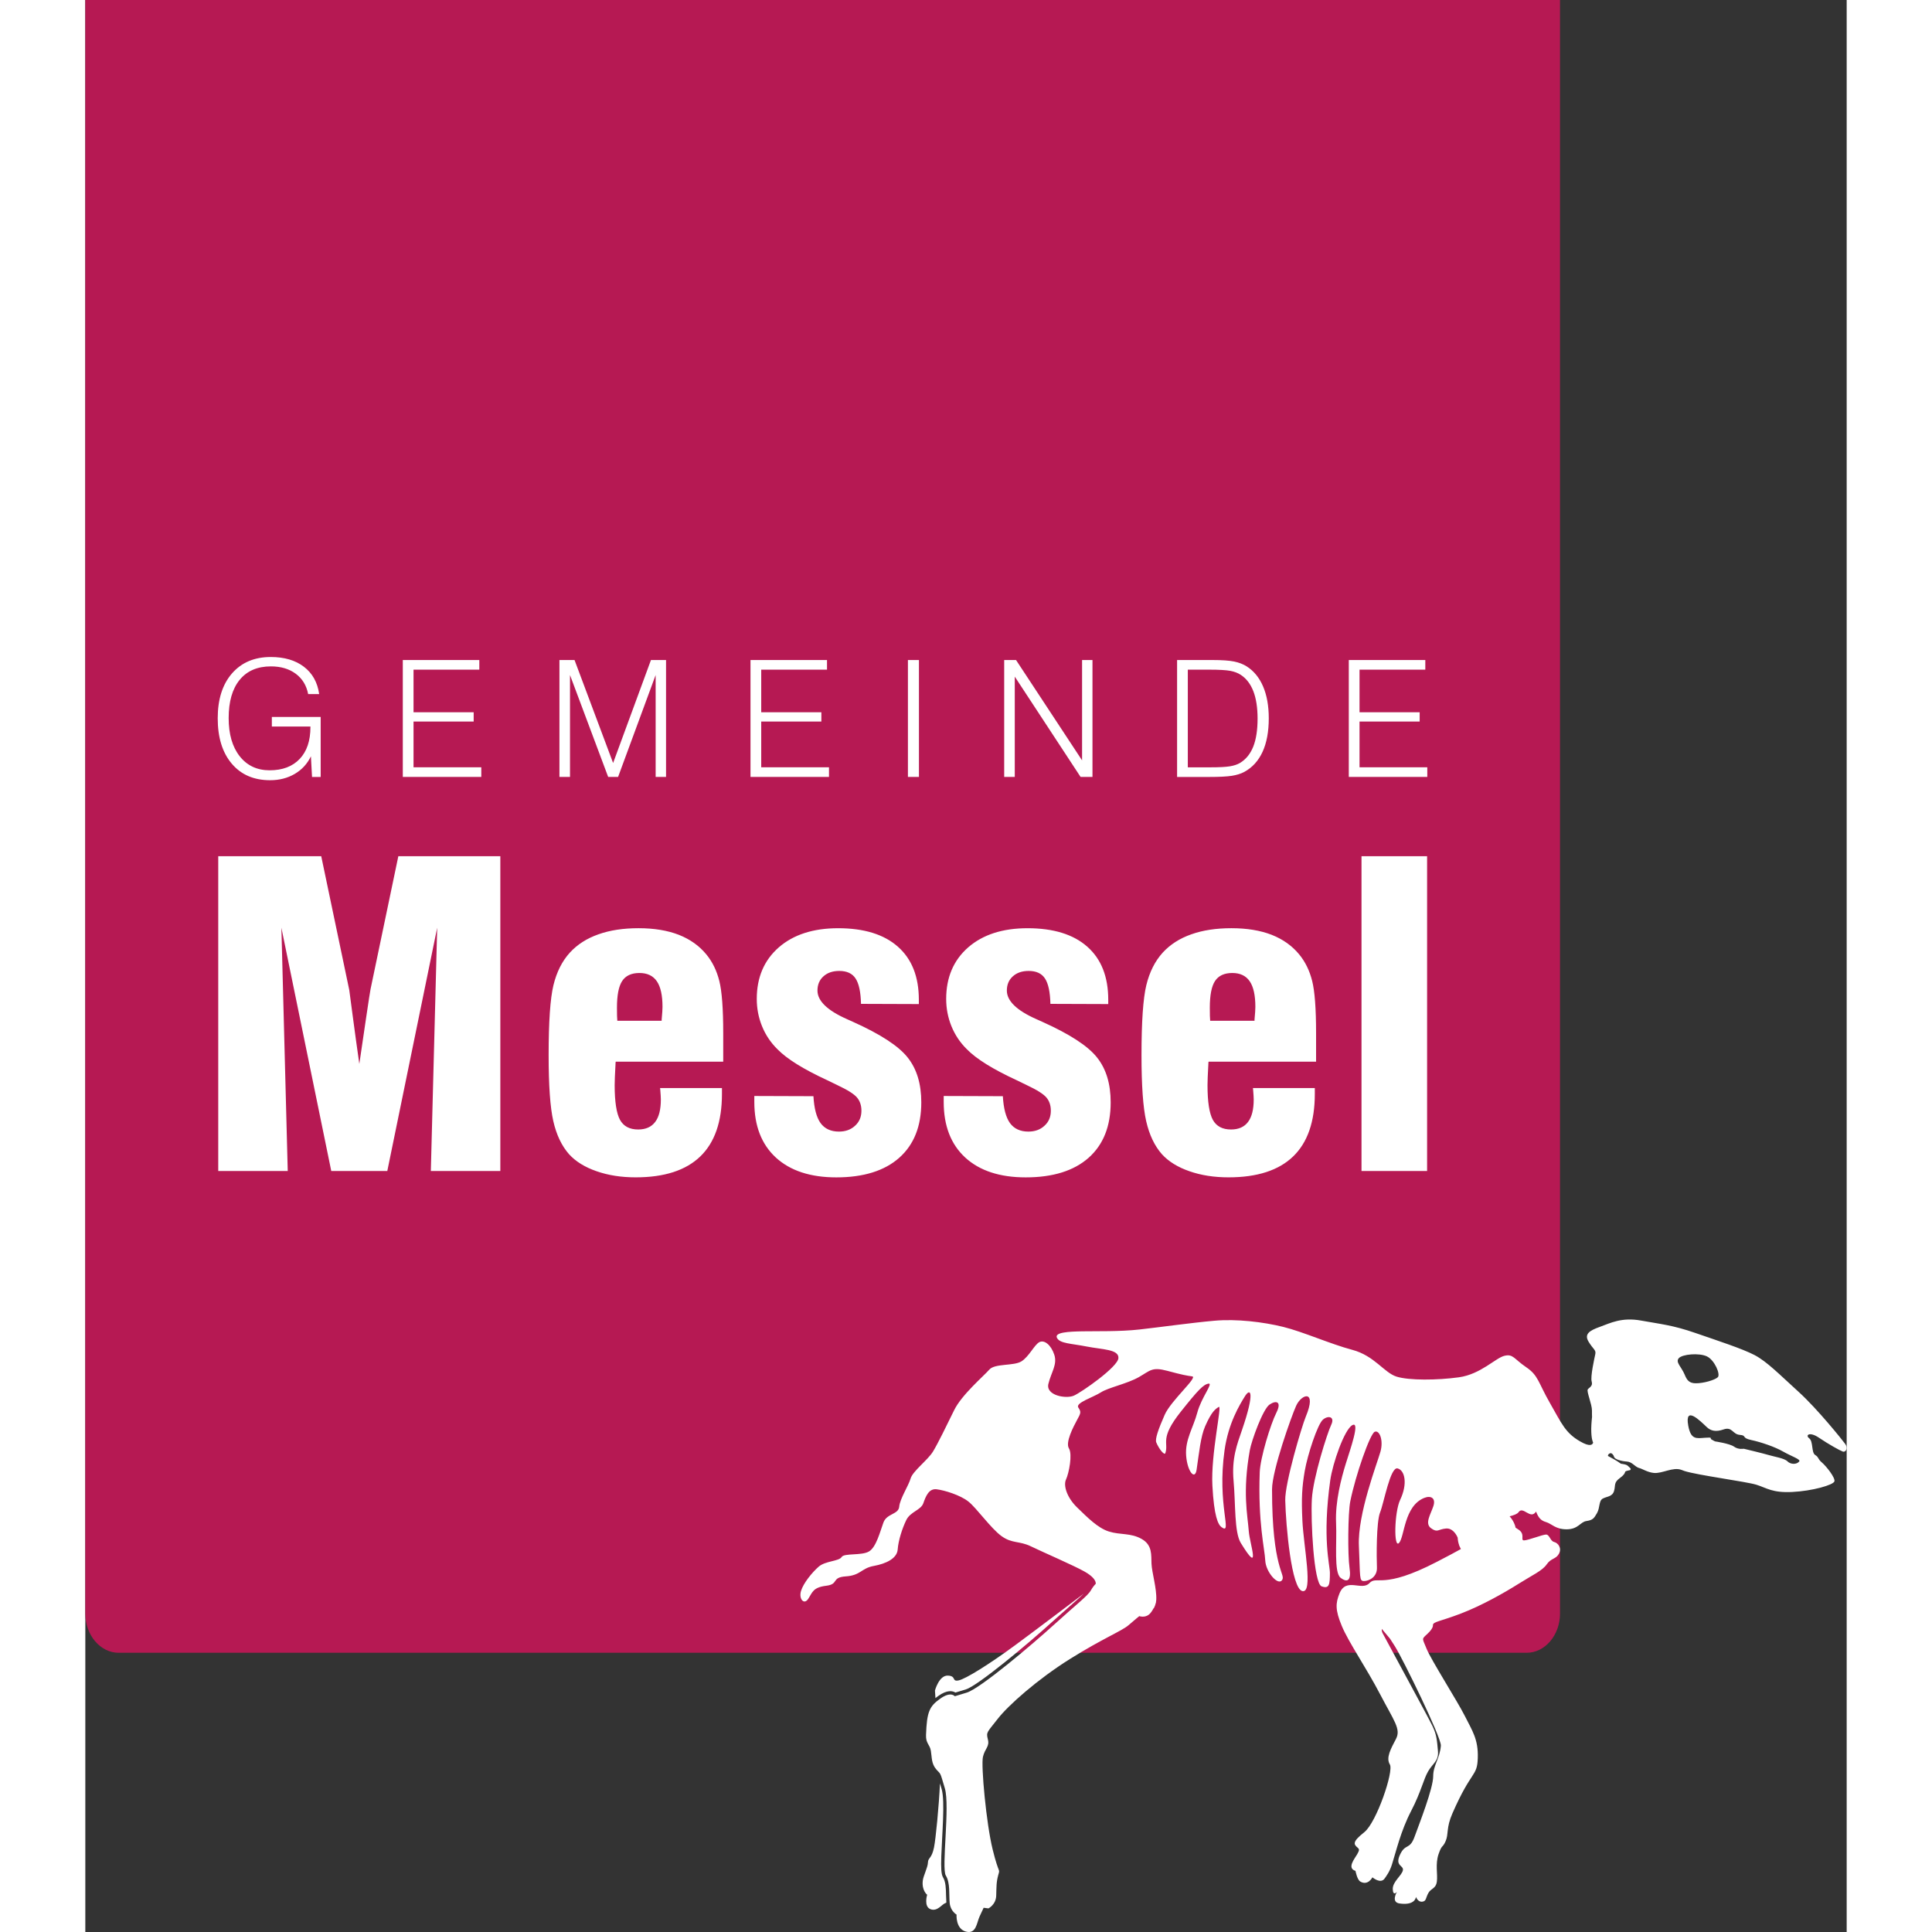 <?xml version="1.0" encoding="UTF-8" standalone="no"?><svg xmlns="http://www.w3.org/2000/svg" height="48" id="a" preserveAspectRatio="xMidYMid meet" viewBox="0 0 113.921 124.958" width="48"><rect x="0" y="0" width="113.921" height="124.958" fill="#333333" stroke="none"/><defs><style>.b,.c{fill:#fff;}.c,.d{fill-rule:evenodd;}.d{fill:#b61953;}</style></defs><path class="d" d="M0,0h95.38v104.365c0,1.393-.972,2.534-2.157,2.534H2.157c-1.186,0-2.157-1.14-2.157-2.534V0Z"/><path class="b" d="M86.783,75.738h-4.242v-20.361h4.242v20.361ZM72.752,66.022h2.87v-.081c.036-.383.054-.659.054-.817,0-.749-.122-1.3-.365-1.656-.244-.357-.618-.537-1.128-.537-.519,0-.894.176-1.119.523-.226.348-.334.92-.334,1.724,0,.216,0,.388.005.514.004.122.009.235.018.33ZM75.518,70.372h4.003v.383c0,1.787-.465,3.137-1.399,4.039-.934.903-2.329,1.354-4.179,1.354-.934,0-1.778-.131-2.536-.397-.758-.262-1.349-.632-1.773-1.097-.474-.537-.817-1.25-1.02-2.143-.203-.889-.302-2.311-.302-4.269,0-2.157.104-3.664.311-4.521.208-.853.56-1.557,1.065-2.112.483-.524,1.097-.917,1.841-1.178.745-.266,1.611-.397,2.599-.397,1.006,0,1.872.144,2.604.428.731.289,1.327.713,1.787,1.277.388.474.664,1.042.831,1.706.167.659.253,1.787.253,3.385v1.837h-6.954c-.009.045-.014.099-.014.172-.036.645-.054,1.092-.054,1.349,0,1.074.117,1.818.343,2.238.23.419.623.627,1.178.627.487,0,.853-.162,1.097-.483.248-.321.37-.808.37-1.458,0-.131-.014-.334-.036-.609-.009-.05-.014-.095-.014-.131ZM55.521,70.887l3.823.013c.045.794.198,1.372.46,1.738.266.365.663.551,1.191.551.424,0,.772-.126,1.042-.379.276-.248.411-.573.411-.97,0-.343-.095-.627-.284-.853-.19-.226-.609-.492-1.263-.799-.14-.072-.361-.176-.659-.32-1.543-.713-2.617-1.381-3.227-2.008-.433-.425-.762-.917-.993-1.48-.23-.564-.343-1.155-.343-1.769,0-1.394.474-2.504,1.421-3.335.948-.826,2.229-1.241,3.84-1.241,1.674,0,2.965.397,3.867,1.196.903.799,1.354,1.941,1.354,3.43v.28l-3.741-.013c-.018-.767-.135-1.313-.352-1.643-.212-.325-.564-.487-1.052-.487-.429,0-.771.117-1.029.352-.257.23-.384.537-.384.916,0,.672.641,1.291,1.918,1.854.176.077.312.14.411.185,1.742.785,2.911,1.543,3.502,2.288.591.74.884,1.706.884,2.906,0,1.544-.474,2.735-1.426,3.583-.953.844-2.311,1.268-4.071,1.268-1.674,0-2.978-.429-3.908-1.281-.93-.857-1.394-2.053-1.394-3.597v-.383ZM43.271,70.887l3.822.013c.045.794.198,1.372.46,1.738.266.365.663.551,1.191.551.424,0,.772-.126,1.042-.379.275-.248.411-.573.411-.97,0-.343-.095-.627-.284-.853-.19-.226-.609-.492-1.264-.799-.14-.072-.361-.176-.659-.32-1.543-.713-2.617-1.381-3.226-2.008-.433-.425-.763-.917-.993-1.48-.23-.564-.343-1.155-.343-1.769,0-1.394.474-2.504,1.422-3.335.947-.826,2.229-1.241,3.84-1.241,1.674,0,2.965.397,3.867,1.196.903.799,1.354,1.941,1.354,3.43v.28l-3.741-.013c-.018-.767-.135-1.313-.352-1.643-.212-.325-.564-.487-1.052-.487-.429,0-.771.117-1.028.352-.257.23-.384.537-.384.916,0,.672.641,1.291,1.918,1.854.176.077.312.14.411.185,1.742.785,2.911,1.543,3.502,2.288.591.74.884,1.706.884,2.906,0,1.544-.474,2.735-1.426,3.583-.952.844-2.311,1.268-4.071,1.268-1.674,0-2.978-.429-3.908-1.281-.93-.857-1.394-2.053-1.394-3.597v-.383ZM34.407,66.022h2.87v-.081c.036-.383.054-.659.054-.817,0-.749-.122-1.3-.365-1.656-.244-.357-.618-.537-1.128-.537-.519,0-.894.176-1.119.523-.226.348-.334.92-.334,1.724,0,.216,0,.388.005.514.005.122.009.235.018.33ZM37.173,70.372h4.003v.383c0,1.787-.465,3.137-1.399,4.039-.934.903-2.328,1.354-4.179,1.354-.934,0-1.778-.131-2.536-.397-.758-.262-1.35-.632-1.774-1.097-.474-.537-.817-1.25-1.02-2.143-.203-.889-.302-2.311-.302-4.269,0-2.157.104-3.664.311-4.521.208-.853.56-1.557,1.065-2.112.483-.524,1.097-.917,1.842-1.178.744-.266,1.611-.397,2.599-.397,1.006,0,1.872.144,2.604.428.731.289,1.327.713,1.787,1.277.388.474.664,1.042.831,1.706.167.659.253,1.787.253,3.385v1.837h-6.954c-.009.045-.013.099-.013.172-.036.645-.054,1.092-.054,1.349,0,1.074.118,1.818.343,2.238.23.419.622.627,1.177.627.487,0,.853-.162,1.097-.483.248-.321.37-.808.37-1.458,0-.131-.014-.334-.036-.609-.009-.05-.014-.095-.014-.131ZM8.597,75.738v-20.361h6.661l1.814,8.66c.009.045.081.587.217,1.634.14,1.042.28,2.089.433,3.141.113-.785.257-1.755.429-2.915.171-1.16.271-1.801.298-1.927l1.796-8.592h6.597v20.361h-4.495l.411-15.736-3.227,15.736h-3.624l-3.226-15.736.411,15.736h-4.495Z"/><path class="b" d="M81.719,50.251v-7.562h4.949v.622h-4.255v2.756h3.89v.601h-3.89v2.96h4.383v.622h-5.077ZM72.39,42.689h.514c.624,0,1.09.034,1.402.098.312.065.58.169.806.312.464.294.82.729,1.065,1.302.244.573.366,1.258.366,2.056,0,.859-.133,1.581-.4,2.166-.268.585-.662,1.02-1.186,1.304-.219.117-.487.2-.806.251-.319.049-.804.074-1.458.074h-2.08v-7.562h1.777ZM71.307,49.629h1.463c.571,0,.988-.021,1.253-.065.263-.042.482-.115.657-.217.382-.23.668-.58.857-1.05.188-.47.282-1.076.282-1.819,0-.708-.091-1.299-.272-1.768-.182-.47-.452-.824-.811-1.06-.186-.122-.412-.21-.68-.261-.27-.05-.724-.077-1.363-.077h-1.386v6.318ZM59.431,50.251v-7.562h.766l4.271,6.49v-6.49h.673v7.562h-.769l-4.257-6.488v6.488h-.683ZM53.204,50.251v-7.562h.713v7.562h-.713ZM43.022,50.251v-7.562h4.949v.622h-4.255v2.756h3.89v.601h-3.89v2.96h4.383v.622h-5.077ZM30.665,50.251v-7.562h.976l2.495,6.66,2.448-6.66h.976v7.562h-.673v-6.591l-2.429,6.591h-.641l-2.469-6.591v6.591h-.684ZM20.534,50.251v-7.562h4.949v.622h-4.255v2.756h3.89v.601h-3.89v2.96h4.383v.622h-5.077ZM14.663,50.251l-.072-1.335c-.233.485-.582.866-1.046,1.138-.463.272-.996.409-1.593.409-1.052,0-1.879-.358-2.483-1.073-.605-.717-.906-1.693-.906-2.932,0-1.229.309-2.198.924-2.904.617-.706,1.451-1.06,2.506-1.06.88,0,1.594.21,2.143.629.551.419.88,1.007.989,1.768h-.713c-.107-.557-.373-.995-.801-1.314-.427-.317-.964-.477-1.607-.477-.873,0-1.548.291-2.021.871-.475.58-.712,1.406-.712,2.476,0,1.037.238,1.86.713,2.464.477.606,1.122.91,1.936.91.833,0,1.479-.246,1.944-.734.465-.491.696-1.178.696-2.065v-.031h-2.496v-.62h3.158v3.882h-.559Z"/><path class="c" d="M110.856,94.521c-.18.222-.57.195-.768-.006-.198-.202-.862-.298-1.208-.405-.346-.105-1.614-.408-1.614-.408,0,0-.351.068-.628-.134-.277-.202-1.227-.341-1.227-.341,0,0-.132-.059-.245-.132-.114-.072.144-.144-.41-.103-.554.04-.915.139-1.083-.787-.24-1.323.754-.323,1.198.096.262.247.585.328,1.088.152.567-.196.576.314,1.048.352.474.037.088.193.732.331.644.138,1.535.441,2.064.745.529.304,1.161.506,1.052.64ZM103.442,88.907c-.217-.517-.612-.805-.378-1.064.235-.259,1.308-.35,1.81-.118.503.231.903,1.177.709,1.354-.193.178-.914.395-1.437.389-.448-.006-.573-.25-.704-.561v-0ZM113.837,93.405c-.193-.263-1.796-2.268-3.024-3.382-1.229-1.115-2.045-1.956-2.845-2.377-.802-.419-2.357-.921-3.833-1.432-1.475-.512-2.236-.57-3.509-.802-1.273-.232-2.014.173-2.681.411-.665.238-1.015.465-.715.96.301.497.491.524.432.799-.059.276-.326,1.463-.234,1.771.092.308-.16.384-.252.509-.093.124.276.976.27,1.367-.003.213.003.33.005.414,0,0-.051.458-.052.77-.002.633.099.85.123.886-.03.147-.204.301-.847-.075-.954-.553-1.18-1.139-1.947-2.479-.767-1.337-.742-1.78-1.539-2.319-.798-.542-.836-.87-1.404-.735-.569.135-1.54,1.196-2.946,1.39-1.409.195-3.221.209-4.029-.043-.807-.251-1.43-1.352-2.862-1.732-1.434-.381-3.171-1.164-4.469-1.485-1.297-.319-3.009-.529-4.464-.398-1.454.129-3.542.421-4.819.564-1.276.145-2.85.104-3.711.12-.862.016-1.834.06-1.639.427.191.369.921.358,1.926.557,1.005.198,2.087.174,2.046.751-.042.577-2.381,2.205-2.88,2.425-.499.223-1.836-.007-1.648-.766.188-.761.587-1.242.382-1.876-.205-.63-.642-.987-.966-.819-.325.169-.667.937-1.162,1.245-.496.309-1.721.121-2.078.535-.357.412-1.786,1.625-2.273,2.624-.487.993-1.034,2.123-1.365,2.67-.328.543-1.314,1.273-1.449,1.743-.135.472-.693,1.313-.738,1.825-.044.51-.799.433-1.018,1.019-.218.583-.46,1.59-.933,1.876-.475.287-1.612.094-1.776.365-.164.273-1.051.247-1.478.618-.426.374-.992,1.062-1.147,1.577-.154.515.196.92.465.51.27-.408.298-.743,1.157-.848.857-.103.307-.542,1.278-.608.971-.065.995-.53,1.808-.675.81-.148,1.503-.49,1.545-1.064.041-.577.292-1.363.557-1.906.264-.541.946-.637,1.102-1.088.16-.45.357-.967.868-.899.512.065,1.521.374,2.048.793.528.418,1.446,1.729,2.134,2.229.685.501,1.164.303,1.909.668.747.363,2.798,1.248,3.479,1.637.521.298.728.571.714.786-.081.081-.199.217-.317.424-.203.358-.935.905-2.352,2.192-1.417,1.289-4.799,4.158-5.677,4.422-.63.19-.753.227-.773.234-.001-.001-.25-.338-.943.158-.695.497-.863.838-.916,2.348-.019.555.24.599.312,1.018.073.42.024.818.341,1.194.317.375.223.077.564,1.234.342,1.158-.232,5.168.064,5.646.295.48.196,1.235.25,1.78.051.524.443.745.443.745,0,0-.067.918.604,1.099.672.179.697-.566.885-.977.188-.41.263-.564.263-.564l.31.04s.482-.235.503-.819c.02-.585.003-.864.131-1.334.128-.47.055.03-.361-1.659-.416-1.688-.759-5.437-.628-5.991.131-.553.441-.654.318-1.133-.122-.478-.04-.447.632-1.316.672-.87,2.572-2.56,4.682-3.882,2.111-1.322,3.354-1.808,3.786-2.184.432-.374.693-.585.693-.585,0,0,.352.124.629-.104.118-.097.217-.254.293-.403l.016.006c.059-.11.103-.226.13-.348.01-.026.016-.046.016-.046l-.005-.001c.01-.052.017-.106.02-.159.037-.726-.283-1.763-.308-2.332-.025-.565.067-1.207-.64-1.606-.707-.399-1.371-.249-2.106-.477-.733-.225-1.419-.936-2.066-1.559-.648-.628-.906-1.409-.716-1.813.188-.404.426-1.62.187-2.008-.241-.385.283-1.389.522-1.831.239-.439.288-.514.084-.811-.203-.304.969-.663,1.456-.978.486-.314,1.699-.557,2.455-.986.755-.431.848-.674,1.841-.411.993.267,1.236.308,1.617.361.381.052-1.377,1.56-1.784,2.49-.409.93-.632,1.565-.542,1.781.178.43.53.865.588.689.226-.688-.392-.925.994-2.671,1.123-1.414,1.472-1.771,1.798-1.821.326-.047-.46.881-.727,1.876-.266.993-.801,1.756-.721,2.787.08,1.031.571,1.612.677.901.162-1.096.26-2.138.551-2.803.422-.964.671-1.125.888-1.257.219-.13-.525,3.069-.419,5.08.106,2.01.37,2.538.593,2.7.744.544-.312-1.42.197-4.995.246-1.723.962-2.906,1.316-3.472.354-.567.664-.31-.185,2.168-.32.933-.684,1.844-.549,3.317.133,1.478.04,3.309.465,4.002,1.335,2.175.58.065.519-.745-.081-1.082-.418-2.519.064-5.248.107-.607.844-2.664,1.279-2.958.434-.295.803-.192.438.532-.366.723-1.039,2.901-1.074,3.846-.12,3.275.325,4.97.357,5.71.033.739.829,1.655,1.088,1.266.257-.39-.65-.67-.649-5.869.001-1.223,1.256-4.732,1.559-5.405.355-.786,1.365-1.072.62.713-.243.583-1.352,4.285-1.325,5.402.039,1.636.399,5.73,1.111,5.871.713.141.078-2.87-.002-4.557-.069-1.461-.026-2.17.152-3.212.179-1.04.831-3.035,1.18-3.324.347-.29.784-.189.531.34-.252.527-1.175,3.427-1.251,4.806-.078,1.383.12,5.455.63,5.639.507.185.535-.13.537-.871.001-.518-.506-2.195.023-5.99.149-1.068.908-3.284,1.43-3.565.522-.28-.143,1.581-.429,2.506-.287.924-.685,2.44-.625,3.799.06,1.356-.151,3.226.294,3.57.448.339.699.177.576-.646-.122-.823-.104-3.542.05-4.307.345-1.7,1.274-4.356,1.578-4.491.304-.134.581.535.373,1.284s-1.486,4.029-1.395,6.09c.091,2.064.017,2.274.326,2.279.311.003.869-.247.841-.882-.027-.637-.044-2.944.204-3.557.249-.615.66-2.963,1.13-2.846.469.118.67.982.165,2.041-.371.78-.426,3.188-.065,2.775.36-.412.317-2.377,1.621-2.906.425-.173.775 0.0.591.542-.182.543-.57,1.112-.143,1.42.427.307.45.058.976.014.336-.029.605.268.743.59.009.165.038.333.099.5,0,.001.001.001.001.002-.001.004-0.0.01-.001.015-0.0.007-.008.017-.011.025.007-.005.015-.009.023-.014.028.074.061.144.097.211-.366.207-.858.466-1.55.825-3.54,1.837-3.874.854-4.369,1.382-.495.528-1.509-.405-1.936.673-.245.618-.288,1.04.155,2.101.443,1.061,1.573,2.683,2.474,4.409.9,1.727,1.363,2.252,1.029,2.89-.333.638-.664,1.22-.397,1.653.267.434-.866,3.756-1.651,4.379-.784.623-.698.779-.436 1.0.125.106.118.17-.024.425-.158.281-.69.901-.112,1.079,0,0,.104.566.308.688.497.299.788-.271.788-.271,0,0,.534.463.797.065.098-.147.309-.406.465-.893.266-.832.562-2.159,1.248-3.477.636-1.221.793-2.044,1.098-2.561.304-.517.689-.661.629-1.31-.061-.65-.075-1.03-.352-1.604-.275-.574-2.586-4.807-3.22-5.997-.06-.11-.069-.204-.058-.291.151.182.351.422.529.632.079.125.183.279.316.49.517.823,3.015,5.913,2.974,6.433-.066.822-.495,1.258-.496,1.972-.002.791-.886,3.038-1.204,3.915-.318.878-.594.408-.944,1.164-.351.756.264.675.186,1.014-.077.341-.673.736-.653,1.217.02.482.271.168.271.168,0,0-.409.673.169.754,1.031.147,1.06-.425,1.06-.425,0,0,.119.337.397.31.278-.027.223-.226.399-.552.177-.326.488-.272.555-.747.067-.475-.115-1.128.113-1.785.228-.656.251-.366.456-.836.203-.47.022-.842.437-1.79,1.24-2.837,1.598-2.347,1.641-3.572.043-1.225-.363-1.784-.841-2.738-.479-.954-2.191-3.637-2.473-4.346-.282-.708-.337-.591.068-.969.406-.378.344-.566.344-.566.041-.22.468-.222,1.815-.738,1.346-.516,2.789-1.333,3.712-1.914.924-.582,1.547-.85,1.833-1.265.287-.416.59-.32.791-.688.201-.368-.061-.701-.314-.761-.253-.06-.289-.487-.528-.479-.239.009-1.137.369-1.41.377-.274.007.116-.405-.385-.712-.052-.032-.108-.071-.167-.11-.014-.058-.025-.115-.047-.173-.079-.217-.197-.405-.338-.562.265-.068.494-.147.575-.265.297-.434.773.52,1.133-.042.151.387.307.582.64.677.379.11.619.477,1.346.471.752-.005.867-.473,1.27-.535.404-.062.484-.156.687-.513.204-.355.104-.799.378-.942.272-.144.616-.113.725-.492.109-.379-.039-.537.392-.847.214-.153.309-.283.331-.403.044-.03.097-.053.166-.064.054-.008.102-.022.153-.034.059-.081.069-.07-.133-.26-.128-.119-.263-.115-.468-.154-.243-.183-.651-.403-.837-.5-.006-.114.124-.18.171-.181.083-0.0.181.089.23.247.05.158.477.274.825.295.337.021.505.322.766.41.225.046.552.286.979.327.54.052,1.228-.401,1.778-.2.029.01.169.065.206.076.858.274,3.993.682,4.656.889.664.207,1.013.53,2.311.466,1.297-.063,2.663-.453,2.727-.688.063-.235-.526-.977-.813-1.221-.289-.245-.179-.326-.433-.485-.254-.159-.115-.876-.386-1.078-.271-.201.018-.454.636-.034.618.42,1.355.827,1.538.892.182.065.359-.211.167-.475ZM55.166,109.693c.584-.418.937-.328,1.11-.222.16-.048.668-.201.668-.201.779-.235,4.007-2.932,5.596-4.375l1.216-1.08c.359-.316.633-.555.822-.742-.789.599-3.078,2.335-4.437,3.335-1.662,1.222-3.201,2.184-3.66,2.278-.46.094-.126-.291-.696-.312-.57-.02-.832.965-.832.965l.031.491c.057-.046.117-.091.183-.138ZM55.473,121.419c-.118-.19-.136-.626-.11-1.371.011-.316.03-.686.053-1.117.022-.416.046-.85.06-1.265.029-.818.024-1.563-.089-1.946l-.027-.089c-.032-.109-.06-.203-.084-.284-.064,1.466-.273,3.595-.384,4.14-.153.754-.381.64-.393.977-.012.336-.302.854-.336,1.19-.065.63.285.896.285.896,0,0-.235.765.22.934.438.164.728-.31.942-.388l.08-.038-.02-.467c-.008-.431-.016-.877-.198-1.172Z"/></svg>